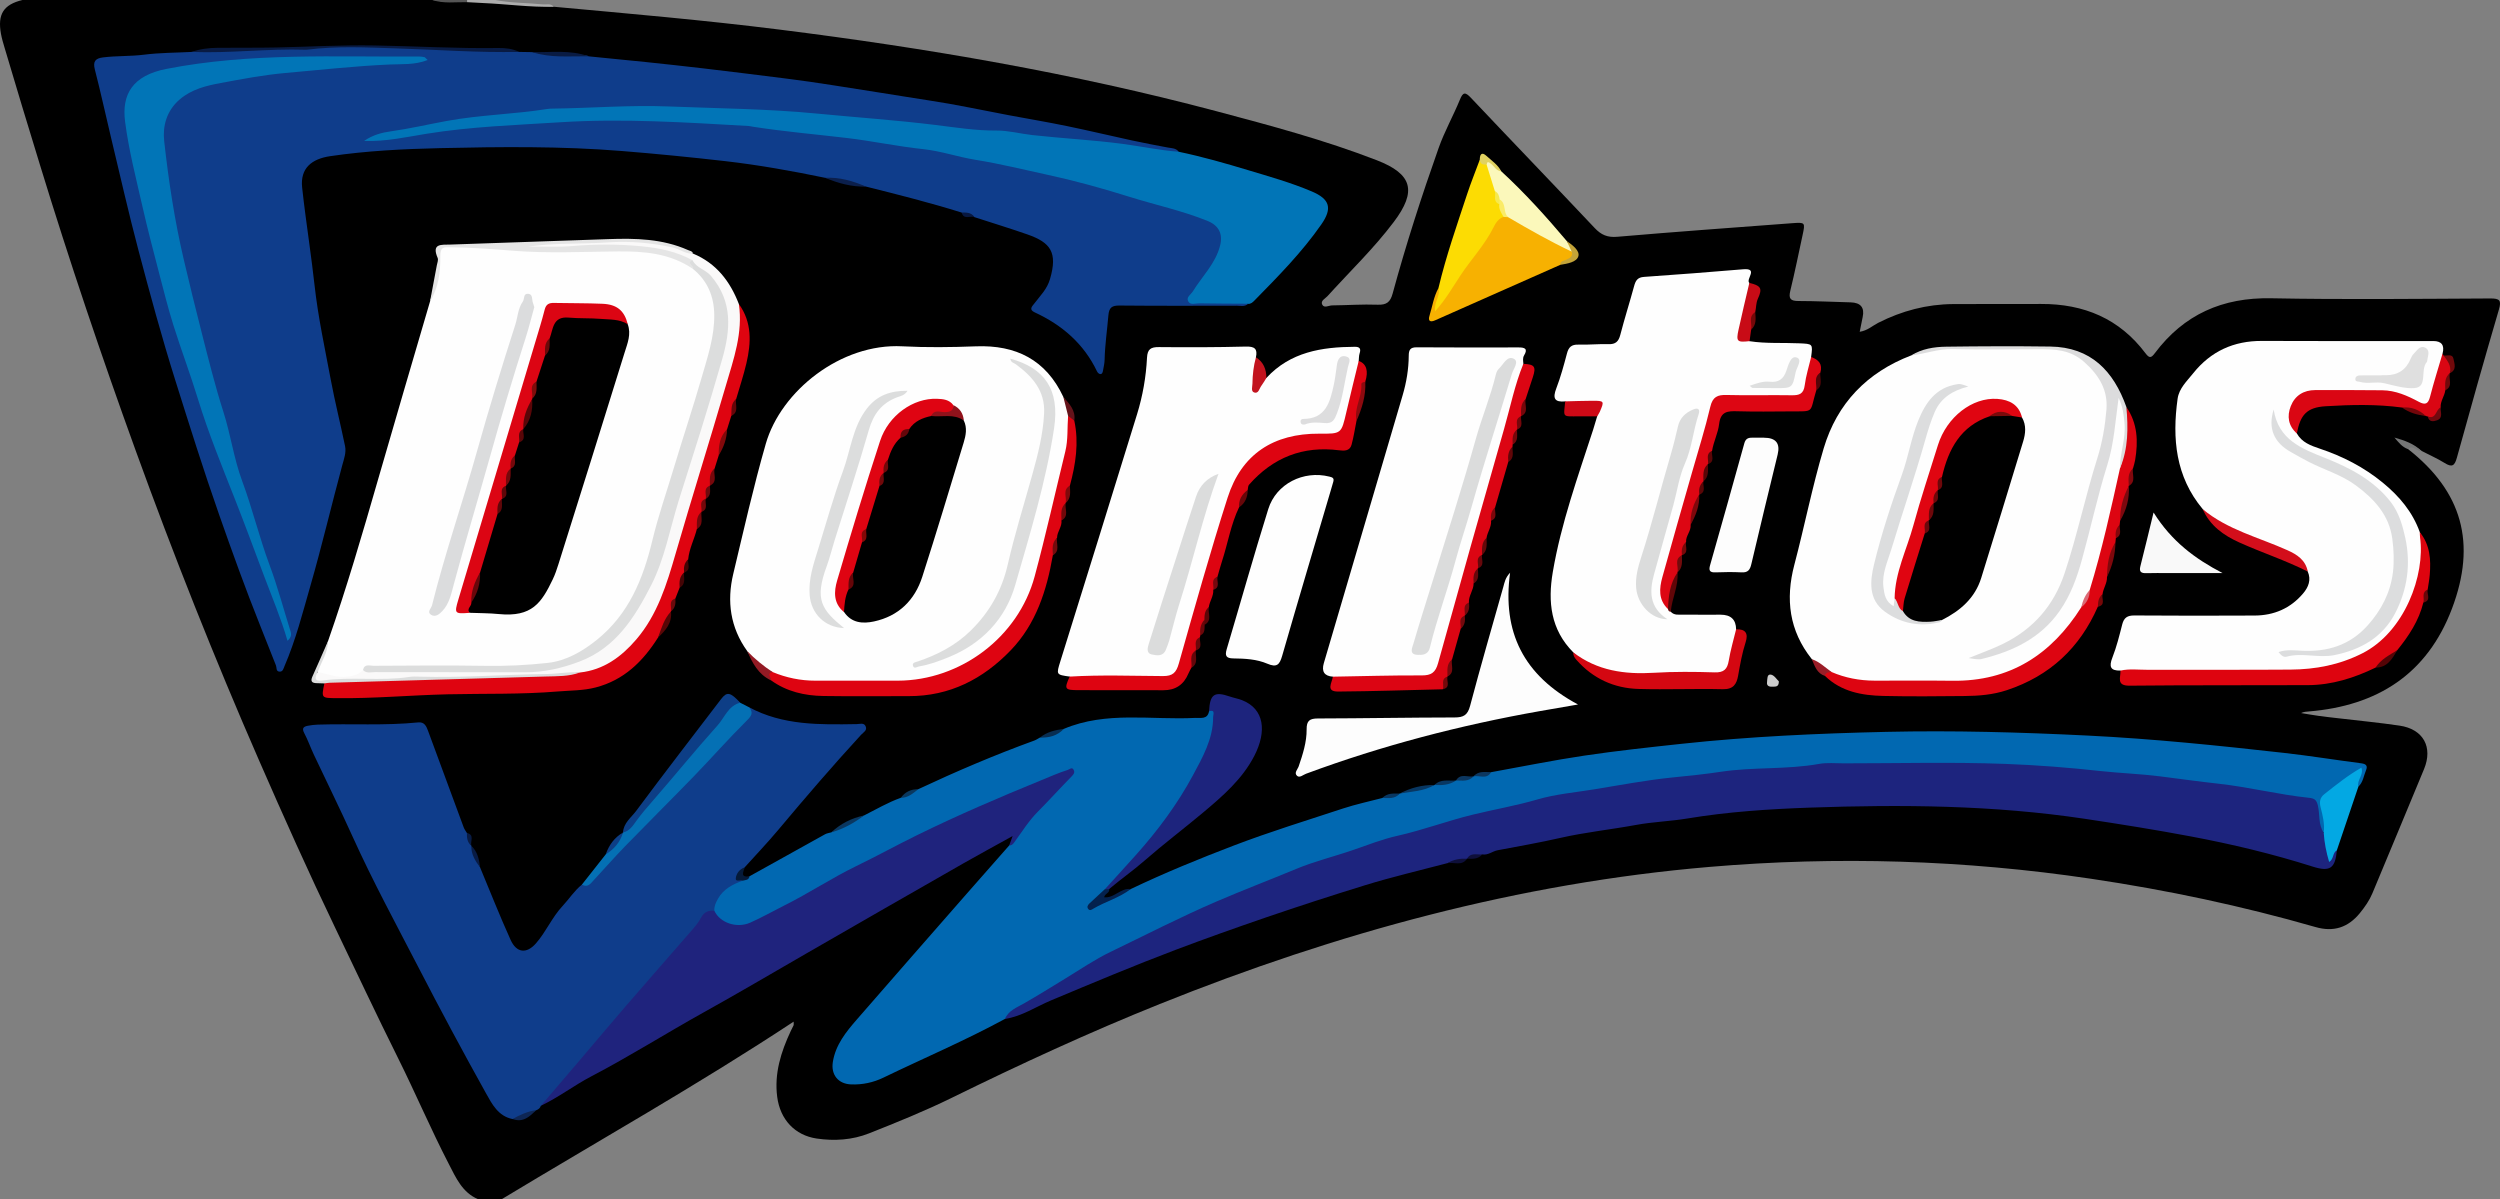 <?xml version="1.0" encoding="UTF-8"?><svg id="a" xmlns="http://www.w3.org/2000/svg" viewBox="0 0 912 437.47"><rect x="0" y="0" width="912" height="437.47" fill="#808080" stroke="none"/><defs><style>.b{fill:#ce0916;}.c{fill:#6c0a0c;}.d{fill:#d30e1b;}.e{fill:#555;}.f{fill:#1d247d;}.g{fill:#660508;}.h{fill:#0f3d8b;}.i{fill:#0e0f3a;}.j{fill:#082e52;}.k{fill:#04214e;}.l{fill:#dedfdf;}.m{fill:#091b43;}.n{fill:#720b0c;}.o{fill:#7c070b;}.p{fill:#03a8e3;}.q{fill:#dcdcdd;}.r{fill:#0a385e;}.s{fill:#540408;}.t{fill:#590608;}.u{fill:#dcdddd;}.v{fill:#75070b;}.w{fill:#610608;}.x{fill:#73070b;}.y{fill:#d40711;}.z{fill:#df0410;}.aa{fill:#70080a;}.ab{fill:#760708;}.ac{fill:#0470b4;}.ad{fill:#75080b;}.ae{fill:#7f090b;}.af{fill:#dd0613;}.ag{fill:#66090a;}.ah{fill:#9a1d27;}.ai{fill:#0b1f4c;}.aj{fill:#69080c;}.ak{fill:#dbdcdc;}.al{fill:#0d3e86;}.am{fill:#72060a;}.an{fill:#580606;}.ao{fill:#7f080c;}.ap{fill:#757676;}.aq{fill:#8d0a0f;}.ar{fill:#550406;}.as{fill:#660509;}.at{fill:#5f0709;}.au{fill:#440405;}.av{fill:#c4a439;}.aw{fill:#931a24;}.ax{fill:#db6975;}.ay{fill:#82060b;}.az{fill:#71080a;}.ba{fill:#830807;}.bb{fill:#74090b;}.bc{fill:#670609;}.bd{fill:#de040f;}.be{fill:#780809;}.bf{fill:#f7b101;}.bg{fill:#6b070a;}.bh{fill:#fdfdfd;}.bi{fill:#69070b;}.bj{fill:#f9f9f9;}.bk{fill:#0c3760;}.bl{fill:#69070a;}.bm{fill:#c2131e;}.bn{fill:#e5e5e5;}.bo{fill:#77070b;}.bp{fill:#67070b;}.bq{fill:#76080e;}.br{fill:#e00511;}.bs{fill:#adadad;}.bt{fill:#5a0607;}.bu{fill:#64131a;}.bv{fill:#fbf8bb;}.bw{fill:#1f237d;}.bx{fill:#72090f;}.by{fill:#0e2654;}.bz{fill:#faf9f9;}.ca{fill:#c80b16;}.cb{fill:#6e070a;}.cc{fill:#5d0608;}.cd{fill:#7f0c0b;}.ce{fill:#e1d261;}.cf{fill:#081b44;}.cg{fill:#07173f;}.ch{fill:#66060a;}.ci{fill:#ddddde;}.cj{fill:#7b0a0b;}.ck{fill:#750809;}.cl{fill:#76080b;}.cm{fill:#0168b1;}.cn{fill:#dd0511;}.co{fill:#fcdc03;}.cp{fill:#740b0d;}.cq{fill:#df0412;}.cr{fill:#083762;}.cs{fill:#7c090f;}.ct{fill:#dc0513;}.cu{fill:#6b0909;}.cv{fill:#f6e94d;}.cw{fill:#90121b;}.cx{fill:#dcddde;}.cy{fill:#faeb67;}.cz{fill:#6c0b0e;}.da{fill:#de0411;}.db{fill:#7a090d;}.dc{fill:#65060a;}.dd{fill:#dbdcdd;}.de{fill:#cdcdcd;}.df{fill:#71090b;}.dg{fill:#0175b7;}.dh{fill:#74090d;}.di{fill:#051a39;}.dj{fill:#83090b;}.dk{fill:#81080d;}.dl{fill:#1d247e;}.dm{fill:#da0613;}.dn{fill:#0a3760;}.do{fill:#fefefe;}.dp{fill:#dfdfdf;}</style></defs><path d="M202.01,2.46c27.42,2.52,54.85,4.88,82.17,8.31,53.77,6.75,107.11,15.86,159.53,29.79,19.72,5.24,39.47,10.51,58.53,17.89,13.04,5.05,14.69,11.26,6.23,22.5-7.3,9.7-16.09,18.11-24.21,27.09-.81,.89-2.63,1.68-1.91,3.09,.71,1.4,2.38,.29,3.61,.28,5.54-.05,11.08-.46,16.6-.25,3.26,.12,4.63-.95,5.47-4.06,4.88-17.92,10.58-35.59,16.78-53.1,2.16-6.11,5.35-11.74,7.79-17.71,1.09-2.67,1.9-2.82,3.96-.64,15.01,15.9,30.19,31.63,45.19,47.54,2.38,2.52,4.65,3.49,8.21,3.19,21.27-1.82,42.57-3.37,63.86-4.96,4.73-.35,4.75-.26,3.78,4.26-1.47,6.82-2.86,13.67-4.51,20.45-.71,2.93,.18,3.68,3.02,3.68,6.33,.01,12.65,.32,18.98,.49q5.54,.15,4.41,5.38c-.36,1.66-.67,3.32-1.08,5.36,2.84-.43,4.67-2.21,6.77-3.28,8.62-4.37,17.7-6.77,27.36-6.83,10.68-.06,21.36,0,32.05-.04,15.58-.06,28.58,5.34,38.09,18.01,1.42,1.89,2.08,1.7,3.41-.08,10.6-14.12,24.67-20.35,42.41-20.01,26.63,.52,53.28,.2,79.91,.07,3.51-.02,4.17,.68,3.16,4.13-5.26,17.94-10.34,35.94-15.31,53.97-.84,3.06-1.82,3.57-4.49,1.91-2.68-1.66-5.59-2.94-8.4-4.39-2.22-1.7-5.01-2.18-7.57-3.49,1.1,.87,2.08,1.66,2.66,2.83,19.75,15.49,25.05,34.34,16,58.22-9.07,23.93-27.28,35.43-52.19,37.48-.92,.08-1.84,.1-2.85,.59,2.17,.35,4.33,.74,6.5,1.04,2.35,.33,4.71,.57,7.06,.85,7.46,.88,14.94,1.6,22.36,2.69,8.66,1.27,12.27,7.81,8.94,15.87-6.23,15.09-12.54,30.16-18.81,45.23-1.12,2.7-2.77,5.05-4.61,7.31-4.3,5.25-9.56,6.98-16.18,5.07-26.88-7.72-54.18-13.5-81.84-17.61-46.23-6.87-92.64-8.29-139.2-4.33-69.54,5.91-136.03,24.1-200.57,50.02-25.79,10.36-50.99,22-75.94,34.25-9.8,4.81-19.97,8.92-30.13,12.94-6.08,2.41-12.61,2.84-19.1,1.88-7.94-1.18-13.3-6.92-14.38-15.16-1.12-8.56,1.37-16.42,4.93-24.04,.33-.71,.73-1.4,1.05-2.12,.09-.21,.01-.49,.01-1.32-34.85,23.01-70.99,43.32-106.46,64.75h-8.7c-5.73-2.43-8.05-7.84-10.61-12.78-6.6-12.75-12.21-25.98-18.62-38.84-7.82-15.68-15.25-31.55-22.84-47.34-9.7-20.19-18.85-40.62-27.81-61.15-16.24-37.2-31.2-74.92-45.02-113.08-12.47-34.44-24.18-69.14-34.9-104.17C10.19,45.87,5.87,31.62,1.65,17.35c-.49-1.64-.98-3.29-1.29-4.97C-.96,5.19,1.28,1.67,8.18,0H157.73c4.25,.92,8.55,.16,12.82,.41,10.5,.38,20.97,1.25,31.45,2.05Z"/><path class="bs" d="M202.01,2.46c-8.62,.24-17.16-.98-25.75-1.35-1.96-.08-3.91-.21-5.87-.32-.26-.18-.34-.35-.26-.53,.09-.18,.17-.26,.26-.26h10.29c5.72,1.14,11.56,1,17.32,1.6,1.35,.14,2.9-.48,4,.86Z"/><path class="e" d="M170.4,0c0,.26,0,.53,0,.79-4.23-.07-8.51,.61-12.66-.79h12.66Z"/><path class="ap" d="M878.46,163.84c-2.17-.73-3.49-2.51-4.97-4.22,3.6,1.02,7.09,2.21,9.88,4.88-1.72,.38-3.01-2.44-4.91-.66Z"/><path class="h" d="M350.8,77.54c-11.49-3.59-23.16-6.54-34.83-9.46-4.99-1.11-9.96-2.34-15-3.22-12.07-2.5-24.22-4.68-36.45-6.08-12.52-1.43-25.06-2.67-37.64-3.69-22.12-1.79-44.23-1.56-66.33-1.05-13.38,.31-26.81,.97-40.09,2.93-6.72,.99-11.01,4.36-10.24,11.46,.74,6.85,1.7,13.67,2.62,20.5,.68,5.05,1.35,10.12,1.91,15.16,1.29,11.64,3.78,23.04,5.93,34.51,1.52,8.1,3.54,16.09,5.2,24.16,.48,2.35-.38,4.6-1.01,6.92-3.96,14.64-7.42,29.42-11.62,43.98-2.84,9.85-5.36,19.83-9.44,29.29-.4,.93-.59,2.24-1.98,2.05-1.2-.17-.84-1.43-1.16-2.24-1.89-4.85-3.82-9.68-5.75-14.52-5.35-13.36-10.21-26.89-14.98-40.47-5.71-16.27-10.86-32.72-16.03-49.16-4.91-15.6-9.2-31.41-13.38-47.22-3.62-13.66-6.73-27.46-10.03-41.21-1.98-8.27-3.77-16.58-5.9-24.81-.78-3.02,.24-4.09,3.01-4.43,4.96-.62,9.96-.36,14.94-.99,5.73-.73,11.55-.7,17.33-1,8.47-1.16,17.02-.94,25.52-1.05,15.36-.21,30.71-1.76,46.06-.79,15.98,1.01,32,.35,47.95,1.83,1.57,.03,3.13,.06,4.7,.08,6.06,1.09,12.23,.47,18.32,1.16,.77,.09,1.58-.12,2.28,.37,13.98,1.34,27.94,2.78,41.89,4.4,10.04,1.16,20.07,2.46,30.09,3.7,11.56,1.43,23.05,3.42,34.57,5.19,5.84,.9,11.67,1.9,17.52,2.78,9.79,1.46,19.49,3.58,29.23,5.41,7.09,1.33,14.21,2.52,21.28,3.98,7.91,1.63,15.77,3.52,23.67,5.23,4.35,.94,8.73,1.77,13.11,2.59,1.41,.26,2.92,.18,3.91,1.5-1.37,1.44-3.15,1.34-4.81,1.01-8.26-1.62-16.61-2.48-24.96-3.45-9.15-1.07-18.34-1.61-27.49-2.67-5.09-.59-10.19-1.19-15.25-1.85-13.45-1.75-26.97-2.77-40.45-4-9.01-.83-18.1-1.52-27.13-2.25-14.72-1.19-29.47-1.14-44.19-1.94-10.11-.55-20.26-.4-30.42,.24-9.2,.58-18.39,1.08-27.58,1.84-12.86,1.06-25.59,2.91-38.21,5.57-4.38,.93-8.85,1.39-12.35,2.6,11.7-2.2,24.28-3.84,36.94-4.86,12.07-.98,24.15-1.9,36.25-2.35,10.53-.4,21.1-.37,31.63,0,12.21,.42,24.39,1.55,36.58,2.39,7.62,.53,15.22,1.39,22.75,2.47,9.1,1.31,18.27,2.13,27.34,3.87,7.09,1.36,14.3,2.24,21.38,3.76,14.93,3.2,29.91,6.16,44.7,10.03,12.99,3.4,25.88,7.17,38.73,11.06,2.52,.76,4.99,1.71,7.42,2.73,4.95,2.06,6.62,5.7,5.18,10.8-1.44,5.08-4.53,9.16-7.6,13.3-1.14,1.54-3.32,3.33-2.53,5.05,.88,1.89,3.58,.8,5.48,.89,3.16,.14,6.33,0,9.49,.06,1.56,.04,3.21-.13,4.42,1.21-1.23,1.16-2.76,.68-4.15,.68-14.24,.03-28.47,.08-42.71-.06-2.82-.03-3.87,.71-4.11,3.66-.45,5.36-1.25,10.7-1.37,16.1-.03,1.3-.33,2.59-.57,3.88-.12,.62-.25,1.44-1.09,1.36-.4-.04-.91-.54-1.1-.95-4.82-10.11-12.75-16.94-22.77-21.57-2.26-1.05-.87-2.22-.02-3.34,2.1-2.77,4.54-5.09,5.62-8.77,2.86-9.76,.25-13.34-8.24-16.31-6.39-2.23-12.87-4.21-19.31-6.3-1.31-1.26-3.39-.34-4.67-1.65Z"/><path class="cm" d="M388.07,265.9c15.55-6.57,31.94-3.17,47.97-4.01,1.99-.1,4.45,.66,5.02-2.43,.95-1.45,1.75-.98,2.16,.32,.65,2.06,.4,4.15-.13,6.22-2.58,10.07-7.66,18.91-13.29,27.52-7.44,11.39-16.48,21.4-26.06,30.98-1.81,1.77-3.65,3.52-5.57,6.07,5.25-2.17,9.8-4.19,14.33-6.25,12.28-5.86,24.85-11.01,37.56-15.86,13.11-5,26.51-9.13,39.83-13.51,4.71-1.55,9.6-2.58,14.41-3.85,1.96-1.11,4.4-.34,6.31-1.61h0c4.13-1.43,8.51-1.85,12.69-3.12h0c2.48-1.22,5.35-.56,7.86-1.65h0c1.92-1.38,4.47-.15,6.39-1.52h0c1.95-1.27,4.46-.13,6.39-1.5,11.34-2.04,22.65-4.36,34.04-6.05,11.82-1.76,23.73-3.04,35.62-4.32,24.73-2.66,49.54-3.77,74.42-4.34,24.51-.57,48.96,.14,73.41,1.34,24.02,1.18,47.95,3.66,71.85,6.34,9.4,1.05,18.74,2.58,28.12,3.79,1.83,.23,2.38,.99,1.72,2.55-.85,2.01-1.05,4.34-2.77,5.95-1.4-1.42-.15-2.96-.16-4.8-4.28,2.33-7.84,5.31-11.4,8.26-1.35,1.12-1.44,2.66-1.13,4.31,.34,1.79,.92,3.57,.93,5.39,0,1.38,.68,3.21-1.56,3.71-1.86-1.85-1.84-4.31-2.03-6.64-.27-3.19-1.52-4.58-5.02-5.21-11.27-2.01-22.55-4.11-33.89-5.55-11.09-1.41-22.21-2.73-33.36-3.72-11.66-1.04-23.41-.99-35-2.82-1.97-.31-3.94-.29-5.92-.29-20.83,0-41.68-.52-62.49,.2-11.93,.41-23.91,1.23-35.84,2.38-11.38,1.1-22.68,2.83-34.06,3.97-7.17,.72-14.27,2.39-21.41,3.58-14.67,2.46-29.24,5.51-43.6,9.32-12.71,3.37-25.36,7.06-37.9,11.11-21.98,7.11-43.43,15.55-64.36,25.25-12.29,5.7-24.47,11.66-36.14,18.64-9.82,5.87-19.67,11.69-29.42,17.67-14.42,7.84-29.53,14.26-44.3,21.4-3.71,1.8-7.68,2.64-11.82,2.48-4.68-.18-7.39-3.51-6.65-8.18,.99-6.27,4.82-10.97,8.79-15.54,13.22-15.21,26.5-30.36,39.77-45.52,5.25-6,10.53-11.97,15.79-17.95,2.32-1.9,3.09-4.84,4.78-7.18,4.13-5.7,9.4-10.29,14.13-15.41,.97-1.05,2.08-2.01,3.01-3.75-2.63,.34-4.75,1.22-6.87,2.13-16.06,6.95-32.3,13.48-47.98,21.26-14.74,7.31-29.4,14.76-43.59,23.14-5.39,3.18-10.84,6.47-16.84,8.57-3.49,1.22-6.97,1.15-10.46,.02-2.44-.79-4.19-2.19-4.55-4.9,.4-6.65,4.53-9.9,10.47-11.52,1.01-.44,2.23-.28,3.12-1.08,9.19-5.12,18.38-10.25,27.59-15.34,.67-.37,1.49-.47,2.24-.69,3.98-2.1,7.88-4.36,12-6.18,4.42-2.22,8.68-4.75,13.36-6.42,2.1-1.09,4.12-2.35,6.37-3.14,13.87-6.5,27.95-12.52,42.35-17.75,.72-.26,1.37-.73,2.06-1.1,2.93-.97,6.01-1.53,8.7-3.17Z"/><path class="do" d="M119.64,233.95c6.79-19.38,12.53-39.08,18.21-58.8,6.26-21.75,12.68-43.46,19.03-65.19,1.72-6.11,3.97-12.13,2.94-18.69-.2-1.29,.78-1.55,1.77-1.46,7.43,.68,14.81-1.02,22.36,.35,7.33,1.33,14.94,.5,22.43,.47,7.49-.03,14.99-.1,22.48-.02,8.49,.09,16.76,1.15,23.87,6.41,7.98,5.8,9.63,13.96,8.62,23.13-1.12,10.17-4.77,19.7-7.86,29.32-6.4,19.93-11.76,40.16-18.11,60.09-5.26,16.5-16.41,27.76-33.03,32.87-5.46,1.68-11.47,1.42-17.24,1.48-15.67,.16-31.35,.03-47.02,.09-1.76,0-3.75-.61-5.17,1.11-5.49,4.68-11.19,3.13-16.92,.56-.36-2.74,1.32-4.87,2.2-7.25,.54-1.47,1.07-2.96,1.44-4.49Z"/><path class="h" d="M270.93,321.27c-3.63,1.35-6.99,2.98-9.03,6.62-.8,1.43-1.42,2.75-1.3,4.37-4.64,2.19-6.87,6.82-10.01,10.41-9.89,11.29-20.01,22.41-29.33,34.17-6.21,7.84-13.42,14.8-19.41,22.81-1.2,1.6-3.11,2.42-4.56,3.76-.26,.83-.86,1.3-1.64,1.58-2.74,1.47-5.42,3.08-8.65,3.24-5.25-1.03-7.52-5.48-9.7-9.39-8.44-15.14-16.63-30.43-24.59-45.83-8.19-15.84-16.71-31.52-24.07-47.79-4.56-10.08-9.47-20.01-14.19-30.02-1.21-2.58-2.15-5.29-3.48-7.8-1-1.88-.08-2.38,1.42-2.66,1.16-.21,2.34-.36,3.51-.4,12.23-.39,24.48,.42,36.7-.81,2.22-.22,2.94,1.4,3.54,3.04,4.35,11.75,8.66,23.51,13.02,35.26,.27,.72,.77,1.36,1.16,2.03,1.42,1.26,.6,3.29,1.63,4.69h0c1.03,2.65,2.1,5.28,3.19,7.89,3.69,8.83,7.19,17.74,11.14,26.45,2.15,4.73,5.79,5.18,9.25,1.23,3.67-4.19,5.84-9.49,9.7-13.62,2.39-2.55,4.28-5.57,7.04-7.79,4.34-1.51,6.68-5.48,9.5-8.54,6.66-7.26,13.52-14.35,20.49-21.28,9.41-9.36,18.28-19.22,27.48-28.77,1.73-1.8,3.5-3.41,3.51-6.12,12.38,6.67,25.85,6.38,39.31,6.15,1.09-.02,2.57-.59,3.2,.74,.74,1.55-.77,2.23-1.64,3.17-10.38,11.29-20.37,22.93-30.22,34.69-3.93,4.69-8.16,9.12-12.25,13.66-.83,1.53-3.65,2.77-.73,4.86Z"/><path class="do" d="M272.59,237.52c-6.18-8.59-7.5-18.13-5.09-28.2,3.79-15.85,7.36-31.78,11.86-47.43,5.52-19.23,27.39-36.74,49.78-35.56,8.93,.47,17.92,.35,26.86,.01,14.63-.56,25.55,4.89,31.9,18.45,1.16,2.32,2.35,4.62,2.68,7.25,1,9.57-2.48,18.43-4.42,27.53-1.92,9.01-4.09,17.97-6.39,26.88-6.1,23.52-21.18,37.87-45.1,42.74-1.43,.29-2.88,.32-4.33,.33-11.19,0-22.38,.14-33.57-.06-4.98-.09-9.98-.65-14.52-3.06-3.88-2.24-7.34-4.93-9.67-8.86Z"/><path class="do" d="M660.95,240.45c-8.26-10.35-9.69-21.86-6.37-34.44,3.72-14.11,6.54-28.49,10.7-42.46,4.88-16.41,15.83-27.74,31.94-33.9,5.71-2.17,11.62-2.82,17.72-2.71,10.01,.18,20.06,.63,30.02-.08,17.11-1.22,27.83,13.15,23.68,29.5-4.44,17.48-8.88,34.95-14.17,52.19-4.54,14.81-14.38,24.48-28.86,29.62-.86,.31-1.72,.62-2.9,1.11,17.8-4.45,29.1-13.85,33.92-28.73,2.19-6.74,3.99-13.64,5.61-20.56,2.24-9.62,5.26-19.03,7.45-28.67,.94-4.14,.81-8.39,1.62-12.52,.27-1.38,.22-2.88,1.69-4.26,1.72,2.96,2.78,5.79,3.08,9.11,.52,5.88-1.46,11.45-1.62,17.22-3.24,14.88-6.29,29.8-11.2,44.25-1.43,2.26-2.75,4.57-3.33,7.22-10.36,16.7-24.94,26.54-44.95,27.12-10.54,.3-21.09,.14-31.64,.02-5.15-.06-10.21-.92-14.91-3.23-2.52-1.89-5.43-3.29-7.48-5.79Z"/><path class="dl" d="M366.58,371.72c1.34-3.14,4.35-4.16,7.02-5.7,5.06-2.91,10.03-5.99,15.01-9.04,5.44-3.32,10.83-6.99,16.44-9.7,12.78-6.16,25.41-12.66,38.46-18.3,9.68-4.18,19.54-7.92,29.27-11.97,6.81-2.84,14.07-4.58,21.06-7.01,5.28-1.83,10.48-3.87,15.94-5.1,9.29-2.09,18.2-5.44,27.47-7.71,7.84-1.92,15.82-3.27,23.6-5.55,6.59-1.93,13.58-2.54,20.41-3.64,9.55-1.54,19.06-3.39,28.67-4.36,6-.6,12.01-1.21,17.95-2.11,11.83-1.78,23.86-.73,35.67-2.85,2.94-.53,6.05-.21,9.08-.21,19.64,0,39.3-.53,58.91,.2,11.61,.43,23.26,1.35,34.87,2.62,7.14,.78,14.38,1.01,21.54,1.92,7.13,.91,14.27,1.9,21.4,2.69,11.09,1.23,21.9,3.98,32.96,5.14,2.08,.22,2.76,.78,3.26,2.87,.78,3.28,.1,6.88,2.13,9.87,1.78,2.38,1.41,5.35,2.32,8.01,1-.18,.85-2.31,2.47-1.59-.59,6.55-2.44,7.97-8.85,5.93-14.58-4.63-29.39-8.17-44.42-11-12.83-2.42-25.7-4.47-38.62-6.42-33.35-5.01-66.86-5.27-100.37-4.09-14.88,.53-29.86,1.5-44.7,3.97-6.13,1.02-12.61,1.22-18.72,2.35-9.22,1.7-18.55,2.66-27.7,4.75-7.53,1.72-15.16,3.04-22.75,4.48-1.92,.36-3.51,1.89-5.61,1.52-1.71,1.03-3.91,.31-5.56,1.55h0c-2.16,1.43-4.84,.6-7.1,1.62-10.06,2.66-20.21,5.01-30.14,8.08-12.04,3.71-24.03,7.6-35.95,11.68-11.08,3.8-22.1,7.71-33.05,11.85-15.3,5.79-30.38,12.13-45.47,18.45-5.58,2.34-10.73,5.87-16.88,6.79Z"/><path class="do" d="M837.9,158.14c1.83,3.25,5.05,4.42,8.31,5.51,8.41,2.81,16.16,6.78,23.06,12.45,6.01,4.94,10.83,10.64,13.47,18.03,1.83,3.97,1.94,8.03,1.12,12.32-1.92,10.03-5.22,19.22-12.96,26.46-5.75,5.37-12.31,9-19.87,10.81-4.99,1.2-10.11,1.85-15.26,1.86-18.83,.04-37.67,.03-56.5,0-1.94,0-3.98,.38-5.72-.95-3.67,.08-4.26-1.4-2.95-4.75,1.53-3.9,2.55-8.02,3.59-12.1,.63-2.45,1.87-3.28,4.44-3.26,14.62,.12,29.23,.1,43.85,.03,7.07-.03,13.09-2.61,17.7-8.07,1.95-2.31,3.01-4.94,1.68-8-2.06-3.19-4.93-5.35-8.34-6.98-6.18-2.96-12.64-5.23-18.97-7.8-4.32-1.75-8.14-4.22-11-7.98-9.9-11.86-11.18-25.72-9.16-40.26,.53-3.8,3.41-6.44,5.7-9.31,6.44-8.03,14.79-11.83,25.1-11.78,20.82,.11,41.64,.04,62.46,.04q4.57,0,3.4,4.55c.19,5.91-2.36,11.17-4.03,16.63-.76,2.49-3.11,2.96-5.2,1.81-12-6.59-24.98-3.36-37.55-3.72-6.02-.17-9.23,5.22-7.51,11.09,.33,1.13,.81,2.22,1.15,3.35Z"/><path class="do" d="M609.5,223.16c1.22,1.37,2.88,1.04,4.41,1.06,4.59,.05,9.17,.02,13.76,.02q5.6,0,5.66,5.33c.67,5-1.15,9.58-2.5,14.21-.59,2.03-2.57,2.53-4.5,2.55-11.97,.11-23.96,.53-35.9-.17-6.33-.37-12.23-2.97-16.5-8.18-8.24-8.3-9.33-18.4-7.47-29.3,3.04-17.85,9.16-34.81,14.72-51.94,.52-1.61,.98-3.25,1.47-4.87,.21-4.46,.21-4.37-4.49-4.5-2.4-.07-4.96,.7-7.17-.94-3.93,.38-4.63-1.16-3.26-4.73,1.59-4.16,2.77-8.49,3.91-12.81,.6-2.28,1.68-3.24,4.11-3.17,3.68,.11,7.37-.29,11.04-.17,2.6,.08,3.67-.98,4.3-3.41,1.55-5.98,3.43-11.87,5.05-17.83,.54-1.97,1.25-3.14,3.6-3.3,12.07-.82,24.12-1.78,36.18-2.78,5.73-.48,.82,3.63,2.24,4.98,.83,5.39-1.59,10.27-2.52,15.38-.49,2.7-.76,5.02,2.61,5.88,6.01,.93,12.09,.49,18.13,.77,4.95,.23,4.96,.14,4.31,5.03,.42,3.61-.55,7.03-1.27,10.5-.65,3.13-2.41,4.36-5.55,4.34-7.51-.06-15.02-.04-22.53,0-5.05,.02-5.24,.16-6.62,4.86-5.88,19.95-10.88,40.15-17.05,60.02-1.24,3.99-1.15,7.78,1.08,11.4,.23,.6,.42,1.22,.75,1.79Z"/><path class="do" d="M461.98,137.87c8.75-9.48,20.19-11.29,32.26-11.36,1.85-.01,2.29,.73,1.74,2.43-.27,.85-.22,1.8-.32,2.71,1.01,4.07-1.06,7.73-1.71,11.55-.59,3.47-1.6,6.92-2.39,10.39-1.14,5.04-1.99,5.75-7.32,5.72-5.56-.04-11.02,.22-16.36,2.14-11.79,4.24-17.42,13.5-20.57,24.79-5.2,18.66-10.83,37.2-16.24,55.8-1.5,5.15-2.51,5.86-7.85,5.88-9.36,.04-18.72,.02-28.09,0-1.7,0-3.46,.15-4.89-1.1-4.98-.69-4.94-.68-3.42-5.58,9.35-30.05,18.73-60.08,27.99-90.16,2.06-6.68,3.27-13.59,3.62-20.58,.16-3.16,1.41-3.91,4.36-3.88,10.55,.1,21.1,.09,31.64-.19,3.24-.09,4.4,.79,3.73,3.92,.8,3.57-1.09,7.14-.03,10.85,1.63-.84,1.99-2.97,3.84-3.33Z"/><path class="dg" d="M455.3,110.8c-5.93-.04-11.86-.04-17.78-.15-1.37-.03-3.2,.77-4.03-.68-.89-1.55,.94-2.51,1.66-3.67,3.4-5.54,8.3-10.15,9.96-16.78,1.05-4.17-.49-7.25-4.53-8.9-9.27-3.77-19.05-5.84-28.55-8.82-9.94-3.13-19.99-5.9-30.13-8.09-8.64-1.87-17.24-4-26.02-5.41-6.36-1.02-12.62-3.21-19.05-3.89-9.37-.99-18.58-2.97-27.94-4.08-11.42-1.35-22.9-2.33-34.27-4.11-.52-.08-1.03-.23-1.55-.26-22.85-1.3-45.75-2.82-68.58-1.37-16.31,1.04-32.7,1.58-48.93,4.21-7.29,1.18-14.65,2.87-22.73,2.61,3.2-2.23,6.61-3.06,9.61-3.48,6.97-.97,13.83-2.59,20.71-3.84,12.11-2.21,24.4-2.41,36.51-4.34,.65-.1,1.31-.13,1.97-.13,14.08-.18,28.14-1.35,42.23-.79,18.11,.72,36.28,.86,54.29,2.61,14.32,1.39,28.69,2.37,43,4.13,7.35,.9,14.8,2.11,22.32,2.05,4.41-.03,8.79,1.17,13.21,1.66,10.94,1.21,21.94,1.77,32.83,3.2,6.82,.9,13.57,2.37,20.46,2.87,8.6,1.79,17.03,4.21,25.43,6.74,7.77,2.34,15.58,4.54,23.07,7.71,6.68,2.82,7.68,6.14,3.53,12.1-7.07,10.15-15.73,18.92-24.36,27.71-.66,.67-1.31,1.31-2.35,1.23Z"/><path class="do" d="M486.23,246.85q-4.64-.33-3.3-4.92c9.59-32.59,19.2-65.17,28.76-97.76,1.38-4.69,2.19-9.51,2.22-14.4,.01-2.1,.53-3.09,2.89-3.07,12.39,.09,24.78,.06,37.18,.04,2.19,0,3.52,.42,2.01,2.91-.59,.98-.33,2.04-.26,3.08,.18,3.77-1.21,7.25-2.21,10.76-9.33,32.8-18.54,65.63-27.82,98.44-1.26,4.45-2.03,4.93-6.57,5.25-9.2,.64-18.4,.95-27.62,.76-1.81-.04-3.73,.3-5.28-1.08Z"/><path class="bw" d="M197.29,403.39c4.81-5.63,9.63-11.24,14.43-16.88,5.61-6.59,11.16-13.23,16.82-19.78,8.13-9.4,16.34-18.73,24.48-28.12,1.02-1.18,1.99-2.46,2.72-3.84,1.08-2.04,2.68-2.76,4.86-2.52,1.98,4.33,8.08,6.55,13.11,4.32,4.24-1.88,8.31-4.21,12.45-6.28,8.9-4.44,17.17-9.95,26.12-14.3,7.46-3.62,14.76-7.64,22.21-11.3,14.88-7.31,30.12-13.84,45.47-20.11,3.15-1.28,6.24-2.68,9.49-3.69,.77-.24,1.68-1.31,2.29,.1,.42,.96-.2,1.61-.92,2.35-4.12,4.21-8.08,8.59-12.23,12.77-3.34,3.36-5.79,7.37-8.56,11.14-.5,.68-.95,1.25-1.87,1.15,.33-.92,.67-1.83,1.24-3.41-6.31,3.5-12.11,6.63-17.83,9.89-19.22,10.99-38.43,21.98-57.6,33.05-12.34,7.12-24.63,14.36-37.07,21.27-13.82,7.68-27.19,16.14-41.22,23.47-6.26,3.27-11.94,7.68-18.39,10.7Z"/><path class="bh" d="M550.88,208.92c-2.93,21.7,4.89,37.44,24.78,48.08-5.46,.94-9.66,1.66-13.85,2.4-29.11,5.15-57.62,12.57-85.36,22.86-1.06,.39-2.31,1.59-3.24,.8-1.28-1.09,.18-2.39,.56-3.52,1.49-4.38,2.93-8.81,2.89-13.45-.03-3.18,1.1-3.99,4.13-3.99,16.61-.04,33.22-.35,49.83-.37,3.27,0,4.78-.84,5.67-4.22,3.84-14.51,8.03-28.93,12.11-43.37,.46-1.62,.71-3.34,2.47-5.2Z"/><path class="do" d="M486.42,175.62c-.33,1.14-.65,2.28-.99,3.41-5.92,20.07-11.9,40.12-17.7,60.23-.93,3.21-1.93,4.35-5.4,2.86-3.88-1.67-8.2-1.88-12.42-1.93-2.66-.03-3.11-1-2.4-3.4,5.07-17.03,9.86-34.14,15.16-51.1,2.88-9.23,12.86-14.18,22.26-11.83,.98,.25,1.83,.45,1.48,1.75Z"/><path class="z" d="M247.93,214.38c-.52,1.32-1.04,2.65-1.56,3.97-1.33,1.3-.57,3.32-1.63,4.71l.03,.03c-1.02,3.45-2.94,6.44-4.73,9.5-5.49,8.7-12.43,15.53-22.78,18.2-4.51,1.17-9.13,1.07-13.68,1.45-13.39,1.12-26.83,.73-40.24,1.04-13.54,.32-27.05,1.57-40.61,1.41-5.51-.06-5.51,0-4.4-5.38,.81-1.1,2.02-1.12,3.2-1.2,6.3-.42,12.59-1.02,18.93-.84,13.17,.38,26.34-.46,39.45-1.08,10.21-.49,20.56,.81,30.67-1.58,14.21-2.37,22.53-11.74,28.18-24.05,5.8-12.63,8.69-26.25,12.86-39.43,4.69-14.82,8.93-29.77,13.49-44.63,2.27-7.42,4.96-14.79,3.54-22.8-.18-1.02-.26-2.14,.9-2.79,4.83,6.7,4.49,14.11,2.74,21.61-1.03,4.4-2.48,8.71-3.74,13.06-1.47,1.79,.02,4.45-1.78,6.14-.51,1.62-1.01,3.23-1.52,4.85-1.36,3.08-2.2,6.32-3.06,9.55-.5,1.6-1,3.2-1.5,4.8-1.59,1.8-.04,4.45-1.71,6.23v.03c-1.3,1.34-.3,3.42-1.5,4.79h-.02c-1.49,1.26-.17,3.45-1.56,4.76h0c-1.44,1.84-.13,4.43-1.68,6.24-.92,3.72-2.8,7.17-3.17,11.06-.92,1.48-.29,3.44-1.5,4.83h0c-1.22,1.64-.32,3.9-1.61,5.52Z"/><path class="bz" d="M269.54,110.91c1.54,10.5-1.91,20.06-4.81,29.96-5.97,20.42-12.36,40.7-18.28,61.13-3.22,11.13-6.59,22.24-14.36,31.3-5.45,6.35-11.9,11.08-20.53,12.03-5.09,.49-10.17,1.03-15.3,1.12-22.87,.38-45.71,1.6-68.59,1.6-3.53,0-7.04,.84-10.61,.74-.9-.03-1.97,.16-2.34-.96-.38-1.15,.12-2.04,1.19-2.6,3.19,.35,6.11,1.83,9.48,1.71,2.74-.1,5.05-.57,7.01-2.49,1.42-.43,2.87-.31,4.32-.31,18.06,0,36.12,.09,54.17-.02,17.77-.12,31.48-7.19,41.04-22.78,6.2-10.11,9.29-21.16,12.64-32.21,5-16.51,10.24-32.95,15.12-49.5,2.3-7.78,5.27-15.35,4.69-23.84-.52-7.64-4.01-13.15-9.75-17.64-1.04-.81-2.1-1.59-3.1-2.44-7.37-4.01-15.39-4.94-23.59-5.14-10.65-.26-21.29,.54-31.94,.39-1.45-.02-3.17,.57-4.41-1.45,4.46-1.11,8.87-1.05,13.21-1.21,6.95-.26,13.9-.42,20.85-.7,9.31-.38,18.55,.92,27.18,4.92,8.47,3.51,13.52,10.12,16.71,18.41Z"/><path class="da" d="M390.25,246.82c11.31-.67,22.63-.27,33.94-.19,3.58,.03,4.89-1.19,5.85-4.6,5.72-20.23,11.39-40.48,17.79-60.49,5.06-15.84,16.7-23.46,33.51-23.34,8.02,.06,7.98,.05,9.8-7.82,1.45-6.26,3.01-12.49,4.52-18.73q4.24,1.6,2.39,7.62c-1.37,4.68-2.1,9.5-3.2,14.24-.59,2.93-1.02,5.89-1.81,8.76-.62,2.25-2.6,2.25-4.51,2-13.22-1.71-24.15,2.63-32.9,12.58-.37,.43-.32,1.23-.46,1.85-1.18,2.05-2,4.28-3.15,6.34-3.02,6.29-4.1,13.2-6.25,19.76-.6,1.84-1.09,3.73-1.63,5.59-1.42,1.3-.11,3.48-1.54,4.78,.16,2.28-1.31,4.13-1.63,6.29-.92,1.54-.53,3.37-1.07,5-1.61,1.42-.89,3.73-2.04,5.33-.02,.24-.06,.48-.11,.71-1.33,1.34-.03,3.5-1.52,4.79h0c-1.64,1.83,.08,4.51-1.62,6.31-.35,.68-.75,1.35-1.05,2.06q-2.54,6.17-9.16,6.14c-10.28-.02-20.57,0-30.86-.03-5.16,0-5.39-.37-3.32-4.96Z"/><path class="da" d="M281.84,245.16c5,2.08,10.21,3.16,15.63,3.15,10.01,0,20.03,.03,30.04,0,22.93-.06,43.97-15.87,49.94-38.06,4.07-15.11,7.46-30.39,11.18-45.59,1.04-4.27,.67-8.63,1.01-12.95,1.41-.27,1.66,.97,2.26,1.74,1.74,8.05,.5,15.91-1.6,23.7-1.41,1.89-.18,4.43-1.55,6.33l.02,.03c-1.34,1.92-.07,4.47-1.55,6.35,.28,2.31-1.6,4.08-1.6,6.32-1.38,1.91-.11,4.47-1.54,6.37-2.24,12.84-6.11,25.06-15.37,34.68-10.08,10.48-22.27,16.76-37.2,16.72-10.39-.02-20.78,.12-31.17-.05-6.86-.11-13.43-1.62-19.13-5.76-.78-.73-1.56-1.5-1.02-2.67,.32-.7,.99-.71,1.64-.34Z"/><path class="f" d="M403.08,324.36c3.76-4.14,7.53-8.25,11.26-12.42,7.99-8.93,15.16-18.55,20.82-29.07,3.55-6.59,7.43-13.39,7.39-21.34,0-.83,.9-2.77-1.49-2.08,.32-6.19,1.92-7.31,7.54-5.37,1.47,.51,3.04,.77,4.48,1.33,8.25,3.23,9.05,11.47,4.52,20.28-4.4,8.56-11.55,14.72-18.75,20.76-7.08,5.93-14.47,11.51-21.41,17.58-4.14,3.62-8.64,6.74-12.82,10.29-.51,.48-1.02,.42-1.54,.02Z"/><path class="cn" d="M668.13,245.14c4.99,2.16,10.23,3.14,15.64,3.16,9.49,.04,18.99-.09,28.48,.04,20.94,.28,36.06-9.53,46.97-26.77,1.3-1.98,2.25-4.12,3.1-6.32,4.49-14.61,7.76-29.52,11.06-44.43,2.31-7.28,2.11-14.83,2.33-22.33,4.1,5.95,4.34,12.55,3.19,19.36-.17,1.02-.51,2.02-.78,3.03-1.42,1.91-.13,4.47-1.55,6.37h0c-1.22,4.18-1.81,8.53-3.15,12.69-.05,.49-.11,.98-.16,1.47-.89,1.51-.35,3.43-1.39,4.89-.05,.48-.1,.96-.15,1.44-1.39,4.15-2.08,8.47-3.09,12.71,.11,2.27-1.36,4.13-1.62,6.3-1.11,1.32-.17,3.41-1.72,4.57-6.58,15.05-17.51,25.26-33.21,30.46-5.08,1.68-10.21,2.08-15.42,2.13-9.87,.1-19.74,.2-29.61-.03-7.79-.18-15.34-1.52-21.29-7.3-.47-2.49,1.02-1.85,2.34-1.46Z"/><path class="bd" d="M773.55,244.63c3.26-.72,6.56-.28,9.83-.29,17.4-.06,34.81,.07,52.21-.07,9.1-.07,17.73-1.67,26.15-5.92,15.56-7.85,23.01-28.71,21.1-42.29-.09-.64-.07-1.29-.11-1.93,3.75,4.6,4.12,10,3.64,15.58-.15,1.8-.5,3.59-.76,5.38-1.33,1.31,.03,3.51-1.58,4.73-1.63,6.63-5.29,12.16-9.51,17.37-2.33,2.5-4.97,4.62-7.92,6.36-7.79,3.77-15.91,6.35-24.65,6.39-21.69,.09-43.39-.03-65.08,.2-5.04,.05-3.17-3.11-3.33-5.5Z"/><path class="bf" d="M569.22,96.6c-13.08,5.8-26.16,11.59-39.24,17.39-2.16,.96-4.32,1.93-6.49,2.88-1.81,.79-2.61,.21-2.01-1.71,1.05-3.36,1.52-6.91,3.26-10.05,2.33,3.1-.43,5.23-1.11,7.72,5.85-10.63,14.19-19.76,20.39-30.37,1.03-1.76,2.12-3.69,4.48-4.13,.6-.06,1.18,.02,1.76,.19,7.92,3.99,15.63,8.37,23.36,12.7,1.71,1.81,.02,2.66-1.06,3.65-.95,.87-2.51,.6-3.34,1.73Z"/><path class="ct" d="M486.23,246.85c10.8-.18,21.6-.51,32.4-.46,3.48,.02,5.03-1.02,5.98-4.47,7.89-28.52,15.92-57.01,24.08-85.46,2.27-7.93,3.89-16.06,7.03-23.73,4.11,.18,4.72,1.03,3.47,4.85-.87,2.67-1.75,5.34-2.63,8-1.47,1.84,0,4.46-1.67,6.24v.02c-1.35,1.36-.14,3.48-1.46,4.85h0c-1.3,1.61-.37,3.88-1.62,5.5,0,.25-.02,.51-.04,.76-1.12,1.68-.33,3.9-1.55,5.56-1.6,5.53-3.2,11.06-4.8,16.59-.99,1.46-.34,3.42-1.48,4.84,.21,2.29-1.32,4.12-1.64,6.27-1.25,1.9-.36,4.37-1.67,6.25h0c-1.32,1.37-.11,3.49-1.44,4.86h0c-1.28,1.62-.37,3.88-1.61,5.51,0,2.48-1.89,4.5-1.72,7.03-1.14,1.39-.45,3.36-1.54,4.77h0c-1.16,1.4-.6,3.34-1.48,4.83-1.04,3.7-2.08,7.4-3.12,11.1-1.59,1.81-.08,4.45-1.68,6.25v.02c-1.49,1.2-.03,3.47-1.68,4.62-12.74,.3-25.47,.73-38.21,.83-4.67,.03-2.18-3.27-1.93-5.41Z"/><path class="bh" d="M643.5,159.68q6.48,0,4.99,6.12c-3.22,13.31-6.48,26.61-9.59,39.94-.5,2.17-1.25,3.19-3.61,3.06-3.15-.17-6.33-.12-9.48,0-2.08,.08-2.53-.66-1.98-2.58,4.21-14.82,8.39-29.65,12.5-44.5,.45-1.64,1.36-2.07,2.83-2.05,1.45,.02,2.9,0,4.35,0Z"/><path class="q" d="M775.71,148.49c.66,7.59,.72,15.12-2.33,22.33-.07-5.52,2.18-10.78,1.64-16.41-.29-3.04-.58-5.97-2.15-9.27-1.2,8.51-1.66,16.62-4.11,24.43-3.55,11.34-6.05,22.99-9.23,34.45-1.89,6.79-4.14,13.09-8.17,18.85-6.99,10.01-17.14,14.75-28.52,17.55-.62,.15-1.32,.07-1.97,.04-.48-.02-.96-.13-2.7-.39,4.88-2,8.78-3.36,12.46-5.16,11.1-5.43,18.58-13.96,22.54-25.81,4.61-13.83,7.56-28.11,11.95-42,1.8-5.7,2.83-11.75,3.31-17.72,.57-7.04-2.67-12.48-8.1-17.31-5.13-4.56-10.75-4.69-16.78-4.68-10.42,.02-20.84,.2-31.25-.06-5.24-.13-10.03,1.78-15.09,2.33,3.92-2.44,8.36-3.13,12.81-3.19,12.63-.17,25.26-.22,37.89-.05,14.87,.2,23.14,8.95,27.81,22.1Z"/><path class="af" d="M608.48,222.18c-3.57-3.37-3.18-7.54-2.05-11.64,3.52-12.79,7.22-25.54,10.85-38.31,2.25-7.92,4.75-15.79,6.63-23.8,.87-3.68,2.6-4.44,6.01-4.34,7.9,.22,15.81-.04,23.71,.1,2.78,.05,4.33-.5,4.73-3.64,.44-3.48,1.53-6.88,2.34-10.31,2.74,.95,4.27,2.6,3.36,5.7-1.45,1.93,.08,4.54-1.48,6.44-2.58,8.46-.3,7.63-9.72,7.7-6.32,.04-12.65,.14-18.97-.05-3.59-.11-6.22-.02-6.76,4.69-.38,3.26-2.03,6.41-2.57,9.76-1.38,1.34-.13,3.48-1.49,4.83h0c-1.29,1.9-.45,4.36-1.65,6.27h0c-.99,1.46-.35,3.41-1.47,4.83l-.06-.04c-1.15,3.67-2.18,7.37-3.15,11.09,.23,2.3-1.83,4-1.65,6.28-1.01,1.44-.32,3.42-1.51,4.8h0c-1.63,1.81-.29,4.4-1.66,6.27l.03,.03c-.74,3.8-2.76,7.32-2.46,11.36,.05,.74-.1,1.6-1,1.96Z"/><path class="co" d="M548.5,79.12c-1.91,.61-2.92,2.32-3.67,3.83-3.18,6.37-8.07,11.52-11.96,17.38-2.9,4.38-5.48,8.97-9.34,13.22-.55-3.2,2.07-5.61,1.21-8.43,2.76-11.65,6.72-22.93,10.46-34.28,1.39-4.23,3.07-8.36,4.61-12.53,1.11,.35,2.05,.99,2.91,1.76,1.63,2.94,2.4,6.2,3.37,9.38,.43,1.61,.19,3.41,1.38,4.8,.33,1.63,1.71,3.04,1.02,4.88Z"/><path class="ac" d="M273.24,257.99c1.72,2.05,.91,3.18-.91,4.98-6.6,6.55-12.75,13.54-19.22,20.23-8.3,8.57-16.78,16.97-25.09,25.52-3.87,3.98-7.51,8.18-11.3,12.23-1.17,1.25-2.24,3.02-4.45,1.76,2.9-3.68,5.81-7.37,8.71-11.05,2.08-2.67,4.36-5.19,6.31-7.96h0c12.62-15.62,26.08-30.55,38.87-46.03,.98-1.19,1.97-2.7,3.88-1.31,1.07,.55,2.14,1.1,3.21,1.64Z"/><path class="y" d="M573.93,237.98c8.74,6.72,18.75,8.1,29.43,7.45,7.35-.45,14.75-.38,22.12-.15,3.39,.11,4.64-1.13,5.17-4.28,.64-3.85,1.76-7.62,2.68-11.42,3.48-.16,4.5,1.52,3.48,4.68-1.29,3.99-2.01,8.1-2.74,12.21-.55,3.11-1.74,5.04-5.6,4.95-10.24-.25-20.49,.21-30.73-.09-8.95-.26-16.62-3.77-22.65-10.6-.76-.86-1.22-1.64-1.15-2.75Z"/><path class="dm" d="M837.9,158.14c-3.14-2.79-3.68-6.29-2.23-9.97,1.54-3.92,4.74-5.86,8.94-5.87,8.14-.03,16.28,0,24.42,.07,4.86,.05,9.19,1.98,13.36,4.21,2.37,1.27,3.41,.79,4.09-1.84,1.37-5.3,3.02-10.52,4.56-15.76,.12,.24,.24,.47,.35,.69,2.85,1.41,3.98,3.44,2.32,6.46h0c-1.58,1.81-.08,4.45-1.67,6.25-.27,2.16-1.85,3.98-1.69,6.26-1.05,1.84-.87,5.42-4.7,3.32-.21-.1-.43-.16-.67-.17-2.77-1.42-5.73-2.28-8.71-3.12-9.29-1.26-18.63-1.04-27.92-.47-6.87,.43-9.19,3.15-10.46,9.94Z"/><path class="bj" d="M785.63,186.97c6.57,10.52,15.15,16.89,25.17,22.09-6.62,0-13.25,0-19.87,0-2.64,0-5.27-.06-7.91,.03-1.84,.06-2.75-.42-2.22-2.49,1.55-6.11,3.02-12.24,4.82-19.63Z"/><path class="bv" d="M545.34,69.78c-1.01-3.25-2.03-6.5-3.04-9.75-.67-1.69,.17-1.92,1.34-1.15,1.5,.99,2.55,2.54,4.02,3.61,8.6,7.9,16.39,16.55,23.91,25.46,.57,1.29,2.67,1.87,1.78,3.84-7.97-3.77-15.63-8.12-23.23-12.58-2.64-1.17-1.65-4.33-3.3-6.04-.9-.96-.41-2.51-1.48-3.4Z"/><path class="bn" d="M252.83,92.49c-2.77,.24-4.91-1.66-7.46-2.22-7.82-1.71-15.6-2.39-23.69-1.84-9.64,.66-19.36,.11-29,1.55,5.39-.11,10.74,.23,16.18-.23,8.35-.71,16.75-.71,25.15,.09,6.54,.63,12.83,1.93,18.64,5.1-.74,1.05,1.29,2.05,.05,3.11-8.32-5.67-17.73-6.43-27.42-6.33-12.65,.13-25.35,.75-37.92-.23-7.64-.6-15.25-1.22-22.91-1.29-2.53-.03-3.88-.3-3.83,3.56,.06,5.46-.63,11.23-3.74,16.19,.83-4.38,1.66-8.76,2.47-13.14,.17-.9,.62-1.98,.31-2.71-2.33-5.42,1.41-4.77,4.65-4.88,19.2-.64,38.41-1.32,57.61-1.99,9.91-.35,19.75-.15,29.05,3.98,.69,.31,1.58,.35,1.86,1.28Z"/><path class="p" d="M852.48,310.21c-1.62,.85-1.03,3.15-2.81,4.24-1.06-3.59-1.75-7.08-1.98-10.66,.42-3.19-.36-6.26-1.13-9.27-.53-2.07-.22-3.59,1.41-4.86,4.28-3.35,8.49-6.8,13.47-9.61,.94,2.73-1.77,4.56-1.1,6.91-2.62,7.75-5.24,15.51-7.86,23.26Z"/><path class="al" d="M270.03,256.35c-4.39,1.12-5.7,5.44-8.29,8.31-8.11,9-15.73,18.45-23.7,27.58-2.06,2.36-4.07,4.69-5.91,7.23-1.23,1.71-2.46,3.72-4.86,4.22,.19-3.47,3.01-5.46,4.81-7.88,10.17-13.71,20.63-27.21,30.98-40.79,2.13-2.79,3.36-2.55,6.96,1.32Z"/><path class="d" d="M803.55,185.74c9.05,7.55,20.44,10.28,30.88,14.97,3.52,1.58,6.66,3.58,7.44,7.8-8.08-4.09-16.71-6.9-24.95-10.61-5.73-2.58-10.72-6.12-13.37-12.15Z"/><path class="m" d="M189.41,18.93c-15,.33-29.96-.81-44.94-1.28-10.77-.34-21.59-.91-32.36,.47-.13,.02-.26,.03-.39,.03-13.96-.48-27.88,1.36-41.84,.8,3.09-1.1,6.3-1.48,9.55-1.51,7.1-.07,14.2,.03,21.3-.12,11.94-.25,23.87-.95,35.82-.74,15.1,.26,30.18,1.16,45.29,.93,2.53-.04,5.18,.27,7.58,1.43Z"/><path class="u" d="M115.91,245.22c-1.21,1.94-1.18,3.45,1.61,3.05,10.57-1.52,21.27,.29,31.84-1.33,1.16-.18,2.36-.14,3.55-.1,15.52,.47,31-.79,46.51-.96,4.03-.04,8.06-.94,12.14-.56-4.02,1.5-8.24,1.35-12.42,1.47-26.29,.77-52.59,1.52-78.89,2.28-.65,.02-1.3,.16-1.94,.24-.91-.03-1.82-.08-2.74-.09-1.75-.02-2.41-.64-1.6-2.43,1.93-4.26,3.78-8.56,5.66-12.84,0,4.17-2.47,7.52-3.73,11.27Z"/><path class="ca" d="M638.25,124.45c-4.56,.51-4.97,.16-4.04-4.14,1.24-5.72,2.62-11.42,3.95-17.12,4.24,1.06,4.86,1.97,3.13,5.75-.75,1.65-.6,3.29-.98,4.91-1.34,1.94-.22,4.44-1.48,6.39-.2,1.4-.39,2.8-.59,4.2Z"/><path class="b" d="M570.99,146.42c3.28-.08,6.56-.21,9.84-.22,4.43-.01,4.48,.09,2.78,4.02-.25,.58-.64,1.1-.96,1.65-2.23,0-4.46,.01-6.69,.01-6.17,0-5.55,.56-4.98-5.46Z"/><path class="bm" d="M461.98,137.87c-.62,.98-1.19,2-1.88,2.93-.72,.97-.97,2.91-2.57,2.38-1.27-.42-.66-2.09-.64-3.21,.05-3.26,.4-6.48,1.28-9.63,2.77,1.75,3.8,4.38,3.81,7.52Z"/><path class="k" d="M403.08,324.36c.51,0,1.03-.02,1.54-.02,.29,1.48-1.62,1.58-1.82,3,3.72,.36,6.07-3.53,9.7-3.02-4.14,3.21-9.26,4.55-13.7,7.19-.53,.32-1.18,.8-1.75,.17-.66-.74-.26-1.49,.32-2.05,1.88-1.78,3.8-3.52,5.7-5.28Z"/><path class="aw" d="M281.84,245.16c-2.44,.54-.31,2.03-.62,3.01-4.61-2.15-6.73-6.3-8.63-10.64,2.8,2.88,5.89,5.42,9.25,7.64Z"/><path class="m" d="M214.72,20.54c-6.9-.08-13.86,.68-20.6-1.53,6.89,.16,13.88-.91,20.6,1.53Z"/><path class="aq" d="M494.86,153.51c-.99-4.62,2.06-8.7,1.75-13.24-.05-.7,.79-.91,1.45-1,.26,5.05-1.2,9.7-3.19,14.24Z"/><path class="w" d="M608.48,222.18c.19-4.69,.67-9.31,3.46-13.33,.43,4.98-2.05,9.47-2.44,14.31-.66,0-.92-.41-1.02-.98Z"/><path class="av" d="M573.35,91.8c-.59-1.28-1.19-2.56-1.78-3.84,2.08,1.39,4.78,3.51,4.23,5.48-.62,2.21-4.01,2.74-6.58,3.17-.05-1.45,1.12-1.38,2.04-1.83,1.12-.55,2.75-1.05,2.09-2.98Z"/><path class="ai" d="M300.97,64.86c5.29-.29,10.21,1.17,15,3.22-5.26,.13-10.2-1.23-15-3.22Z"/><path class="cs" d="M773.44,189.95c-.14-4.53,1.1-8.71,3.15-12.7,.31,4.57-.85,8.77-3.15,12.7Z"/><path class="ah" d="M668.13,245.14c-.98,.17-2.17,0-2.34,1.46-3.01-.95-3.8-3.65-4.84-6.15,2.79,.95,4.85,3.02,7.18,4.69Z"/><path class="ce" d="M547.66,62.5c-1.89-.14-2.57-1.93-3.88-2.87-.78-.56-1.28-.83-1.48,.4-1.32,.13-2.35-.16-2.48-1.73,0-1.92,.66-3.08,2.47-1.41,1.9,1.75,4.15,3.21,5.38,5.61Z"/><path class="ao" d="M768.64,210.46c.03-4.48,.66-8.81,3.09-12.71-.08,4.47-1.1,8.71-3.09,12.71Z"/><path class="dn" d="M315.23,297.47c-3.64,2.76-7.58,4.94-12,6.19,3.42-3.2,7.43-5.22,12-6.19Z"/><path class="an" d="M240.04,232.58c1.24-3.34,2.18-6.82,4.73-9.5,.48,4.19-1.96,6.93-4.73,9.5Z"/><path class="ar" d="M866.61,243.55c1.9-3.04,5.02-4.56,7.92-6.35-1.84,3.11-3.59,6.34-7.92,6.35Z"/><path class="de" d="M648.93,248.58c-.02,1.96-1.05,1.87-1.95,1.92-1.27,.08-2.62-.01-2.36-1.73,.15-1-.1-2.96,1.46-2.66,1.18,.23,2.11,1.78,2.85,2.47Z"/><path class="bu" d="M391.9,153.46c-.75-.58-1.51-1.16-2.26-1.74-.58-2.31-1.16-4.62-1.74-6.93,2.19,2.5,4.58,4.9,4,8.67Z"/><path class="ao" d="M616.72,191.48c-.2-4.05,.99-7.71,3.15-11.09,.21,4.06-1.23,7.64-3.15,11.09Z"/><path class="al" d="M227.29,303.69c-1.02,3.51-3.23,6.08-6.31,7.96,1.18-3.39,3.16-6.14,6.31-7.96Z"/><path class="cr" d="M523.31,286.37c-3.92,2.29-8.38,2.39-12.69,3.12,3.97-2.1,8.18-3.2,12.69-3.12Z"/><path class="df" d="M893.71,136.13c.69-2.68-.9-4.54-2.32-6.46,1.3,.19,3.27-.68,3.62,1.14,.34,1.77,1.36,4.12-1.31,5.33Z"/><path class="dj" d="M262.18,166.12c-.07-3.53,.39-6.9,3.06-9.55-.1,3.48-1.22,6.63-3.06,9.55Z"/><path class="di" d="M270.93,321.27c-.86-.38-2.67,.56-2.52-.85,.18-1.73,1.33-3.35,3.26-4.01-.47,1.65-1.78,3.74,1.74,3.29-.24,1.43-1.48,1.3-2.47,1.57Z"/><path class="by" d="M187,408.21c2.71-1.55,5.53-2.8,8.65-3.24-2.42,2.31-4.82,4.7-8.65,3.24Z"/><path class="bx" d="M885.65,151.96c3.13,1.11,2.87-2.59,4.7-3.32-.11,1.68,1.03,3.83-1.34,4.69-1.26,.46-2.93,.73-3.36-1.38Z"/><path class="j" d="M388.07,265.9c-2.36,2.54-5.37,3.28-8.7,3.17,2.53-2.08,5.57-2.75,8.7-3.17Z"/><path class="am" d="M876.27,148.67c3.4-.34,6.27,.79,8.71,3.12-3.12-.43-6.12-1.2-8.71-3.12Z"/><path class="bc" d="M452.03,185.05c-.22-2.74,1.02-4.76,3.15-6.34-.07,2.6-.86,4.84-3.15,6.34Z"/><path class="cf" d="M175.14,316.43c-1.76-2.35-3.31-4.78-3.19-7.89,2.24,2.15,2.85,4.96,3.19,7.89Z"/><path class="s" d="M662.56,142.39c.3-2.19-1.1-4.77,1.48-6.44-.13,2.23,1.12,4.78-1.48,6.44Z"/><path class="dc" d="M434.63,243.61c.31-2.16-1-4.74,1.62-6.3-.25,2.18,1.05,4.75-1.62,6.3Z"/><path class="v" d="M554.9,151.82c-.04-2.24-.31-4.54,1.67-6.24-.56,2.08,1.39,4.83-1.67,6.24Z"/><path class="bo" d="M258.97,177.15c.01-2.23-.4-4.57,1.71-6.23-.56,2.08,1.34,4.83-1.71,6.23Z"/><path class="aa" d="M387.23,189.87c-.03-2.25-.51-4.61,1.55-6.35-.42,2.14,1.34,4.81-1.55,6.35Z"/><path class="dk" d="M776.58,177.26c-.08-2.27-.53-4.63,1.55-6.37-.47,2.14,1.28,4.81-1.55,6.37Z"/><path class="db" d="M528.04,246.79c.01-2.23-.45-4.59,1.68-6.25-.54,2.09,1.23,4.8-1.68,6.25Z"/><path class="cc" d="M439.36,226.11c.03-1.72,.09-3.44,1.62-4.64-.42,2.16,1.35,4.84-1.5,6.44-.51-.57-.46-1.18-.11-1.8Z"/><path class="ck" d="M638.84,120.25c.4-2.15-1.21-4.77,1.48-6.39,.15,2.28,.51,4.61-1.48,6.39Z"/><path class="cp" d="M384.09,202.56c-.1-2.27-.49-4.61,1.54-6.37-.42,2.15,1.24,4.79-1.54,6.37Z"/><path class="df" d="M892.04,142.38c-.01-2.24-.42-4.58,1.67-6.25-.57,2.08,1.3,4.81-1.67,6.25Z"/><path class="n" d="M611.91,208.83c.6-2.07-1.41-4.84,1.66-6.26-.01,2.23,.41,4.57-1.66,6.26Z"/><path class="bk" d="M543.94,281.7c-1.59,2.79-4.25,1.05-6.39,1.5,1.77-2.02,4.13-1.55,6.39-1.5Z"/><path class="bk" d="M537.55,283.2c-1.77,2.03-4.14,1.54-6.39,1.51,1.6-2.75,4.24-1.09,6.39-1.51Z"/><path class="cr" d="M531.17,284.72c-2.39,1.66-5.09,1.8-7.86,1.65,2.24-2.34,5.18-1.4,7.86-1.65Z"/><path class="r" d="M334.97,287.92c-1.91,1.49-3.73,3.15-6.37,3.14,1.57-2.17,3.7-3.2,6.37-3.14Z"/><path class="ae" d="M388.75,183.49c.47-2.12-1.26-4.78,1.55-6.33,.06,2.25,.53,4.61-1.55,6.33Z"/><path class="as" d="M266.76,151.72c.2-2.16-.31-4.53,1.78-6.14-.42,2.1,1.18,4.78-1.78,6.14Z"/><path class="x" d="M254.22,192.97c.03-2.22-.38-4.57,1.68-6.25-.27,2.16,.95,4.72-1.68,6.25Z"/><path class="i" d="M528.07,314.87c2.18-1.36,4.58-1.73,7.1-1.61-1.85,2.78-4.7,1.19-7.1,1.61Z"/><path class="ag" d="M540.64,202.45c.02-2.23-.3-4.55,1.67-6.25-.03,2.22,.48,4.59-1.67,6.25Z"/><path class="bp" d="M539.19,207.31c.27-1.68-1.08-3.84,1.44-4.85-.25,1.69,1.16,3.86-1.44,4.85Z"/><path class="bq" d="M442.61,215.18c.34-1.65-1.07-3.86,1.54-4.78-.37,1.64,1.18,3.9-1.54,4.78Z"/><path class="bl" d="M884.04,219.82c.48-1.59-.84-3.78,1.58-4.73-.42,1.61,1.5,4-1.58,4.73Z"/><path class="bg" d="M436.23,237.29c.3-1.66-.94-3.81,1.52-4.79-.27,1.67,1.24,3.91-1.52,4.79Z"/><path class="bb" d="M526.37,251.43c.47-1.57-.87-3.81,1.68-4.62-.47,1.57,1.33,3.97-1.68,4.62Z"/><path class="bt" d="M621.4,175.6c.02-2.23-.39-4.57,1.65-6.27,0,2.23,.43,4.58-1.65,6.27Z"/><path class="ad" d="M255.89,186.73c.3-1.66-1.14-3.89,1.56-4.77-.35,1.64,1.05,3.86-1.56,4.77Z"/><path class="v" d="M553.44,156.69c.29-1.67-1.08-3.85,1.45-4.85-.26,1.68,1.12,3.86-1.45,4.85Z"/><path class="cr" d="M510.62,289.49c-1.72,2.06-4.07,1.62-6.31,1.61,1.76-1.87,4.07-1.63,6.31-1.61Z"/><path class="bt" d="M623.06,169.32c.32-1.66-.99-3.83,1.49-4.83-.34,1.66,1.24,3.91-1.49,4.83Z"/><path class="bg" d="M439.36,226.11c.04,.6,.08,1.2,.11,1.8-.11,1.47,.22,3.12-1.61,3.88-.2-2.08,0-4.05,1.49-5.68Z"/><path class="au" d="M247.93,214.38c-.13-2.03-.14-4.03,1.61-5.51-.16,1.95,.81,4.22-1.61,5.51Z"/><path class="bp" d="M537.58,212.82c-.14-2.03-.23-4.05,1.61-5.51-.14,1.95,.72,4.2-1.61,5.51Z"/><path class="v" d="M551.82,162.19c-.08-2.02-.25-4.07,1.62-5.51-.15,1.95,.66,4.18-1.62,5.51Z"/><path class="i" d="M535.17,313.25c1.34-2.35,3.61-1.39,5.56-1.55-1.5,1.76-3.53,1.65-5.56,1.55Z"/><path class="w" d="M550.23,168.51c-.21-2.06-.13-4.03,1.55-5.56-.11,1.97,.81,4.22-1.55,5.56Z"/><path class="cz" d="M257.47,181.97c.33-1.65-1.07-3.85,1.51-4.79,.02,1.76,.56,3.69-1.51,4.79Z"/><path class="cg" d="M350.8,77.54c1.76-.03,3.53-.08,4.67,1.65-1.55-.56-3.9,1.11-4.67-1.65Z"/><path class="ay" d="M771.89,196.3c-.33-1.86-.05-3.54,1.39-4.89-.18,1.71,1.03,3.82-1.39,4.89Z"/><path class="o" d="M543.96,189.93c-.25-1.84-.07-3.55,1.48-4.84-.34,1.66,1.12,3.87-1.48,4.84Z"/><path class="au" d="M249.55,208.86c-.2-1.83,.04-3.52,1.5-4.83-.29,1.67,1.25,3.92-1.5,4.83Z"/><path class="dh" d="M532.84,229.44c.3-1.67-1.1-3.85,1.48-4.82,.32,1.86,.02,3.53-1.48,4.82Z"/><path class="cf" d="M171.95,308.54c-1.5-1.23-1.67-2.92-1.63-4.69,2.95,.73,1.15,3.11,1.63,4.69Z"/><path class="bt" d="M619.93,180.43c-.31-1.85,.02-3.5,1.47-4.82-.28,1.67,1.16,3.86-1.47,4.82Z"/><path class="be" d="M613.56,202.56c-.19-1.82-.06-3.54,1.51-4.8-.36,1.65,1.16,3.88-1.51,4.8Z"/><path class="dh" d="M534.32,224.61c.33-1.65-1-3.83,1.54-4.77,.27,1.84,.08,3.53-1.54,4.77Z"/><path class="c" d="M244.74,223.05c.42-1.61-1.04-3.88,1.63-4.71,.16,1.81-.01,3.51-1.63,4.71Z"/><path class="ab" d="M765.31,221.33c.03-1.73,.18-3.41,1.72-4.57-.47,1.56,1.31,3.97-1.72,4.57Z"/><path class="dg" d="M156.02,21.89c-4.74,1.86-9.45,1.44-13.87,1.64-12.72,.57-25.33,1.96-37.99,3.09-8.01,.72-15.85,2.21-23.68,3.67-5.21,.97-10.59,2.24-14.98,6.03-4.8,4.15-6.21,9.79-5.6,15.21,1.62,14.55,3.82,29.04,7.18,43.34,2.07,8.8,4.22,17.58,6.46,26.34,2.49,9.74,4.89,19.46,7.96,29.06,2.65,8.29,3.82,17.07,6.84,25.2,3.75,10.1,6.24,20.58,10,30.67,2.95,7.92,5.12,16.13,7.66,24.21,.41,1.29,.1,2.3-1.12,3.41-2.35-8.16-5.61-15.81-8.53-23.59-3.49-9.3-6.93-18.63-10.57-27.88-4.77-12.11-9.72-24.18-13.55-36.67-2.77-9.05-6.12-17.92-8.96-26.95-1.95-6.21-3.54-12.54-5.18-18.85-2.09-8.06-4.23-16.12-6.07-24.25-2.34-10.37-5.04-20.71-6.39-31.22-1.27-9.9,2.68-16.78,15.07-19.21,30.57-5.98,61.42-4.31,92.22-4.52,.65,0,1.31,.11,1.94,.25,.21,.05,.38,.32,1.16,1.04Z"/><path d="M228.98,118.25c1.38,3.64-.1,7.05-1.12,10.36-7.96,25.76-16.06,51.49-24.14,77.21-.59,1.88-1.23,3.77-2.08,5.54-4.11,8.55-7.54,13.84-19.68,12.65-3.52-.35-7.09-.31-10.63-.46-2.78-1.62-.33-2.84,.32-4.2,1.07-3.49,2.49-6.88,2.54-10.61,2.59-6.84,3.31-14.26,6.42-20.95,1.25-1.49,1.49-3.32,1.74-5.14,.1-.35,.25-.67,.43-.98,1.02-1.11,.89-2.57,1.16-3.91,.08-.34,.19-.67,.33-.99,1.05-1.67,.94-3.64,1.34-5.47,.11-.33,.27-.64,.45-.94,1.08-1.33,.67-2.97,.89-4.48,.28-1.66,1.02-3.12,1.9-4.52,1.29-1.18,1.09-2.87,1.5-4.36,.12-.34,.28-.66,.47-.97,1.11-3.21,2.59-6.33,2.54-9.84,.08-.37,.19-.73,.33-1.08,1.1-1.89,.99-4.02,1.13-6.09,.96-3.27,1.89-6.54,3.41-9.61,1.37-2.01,1.09-4.35,1.34-6.59,2.19-7.52,3.07-8.12,10.72-7.74,4.97,.25,9.96-.18,14.9,.81,1.65,.33,2.97,.87,3.79,2.37Z"/><path class="u" d="M252.7,98.06c.96-1.06-2.67-2.03-.05-3.12,1.4,2.84,4.68,3.32,6.73,5.72,8.02,9.43,7.12,19.69,4.08,30.36-2.44,8.56-5.02,17.08-7.65,25.58-2.69,8.74-5.56,17.42-8.26,26.16-3.2,10.35-5.12,21.21-10.06,30.85-5.91,11.55-12.8,22.63-25.92,27.66-6.49,2.49-13.13,4.01-20.13,3.98-18.18-.07-36.36-.02-54.53-.07-1.51,0-3.19,.59-4.5-.76,.53-2.4,2.48-1.53,3.87-1.54,13.58-.06,27.16-.21,40.74,.02,7.65,.13,15.3-.25,22.83-1.08,6.66-.73,12.66-4.2,17.93-8.45,11.61-9.37,16.83-22.16,20.22-36.31,2.15-8.95,5.24-17.75,7.89-26.61,3.27-10.91,6.89-21.7,10.05-32.65,2.18-7.56,4.72-15.01,4.62-22.97-.08-6.71-2.47-12.48-7.84-16.78Z"/><path class="ct" d="M198.82,129.69c-1.04,3.18-2.07,6.36-3.11,9.54-1.55,1.83-.19,4.41-1.64,6.26l.06,.07c-1.06,3.67-1.87,7.42-3.23,11h0c-1.36,1.33-.05,3.51-1.53,4.8-.51,1.6-1.01,3.19-1.52,4.79-1.13,1.4-.37,3.4-1.54,4.79h0c-1.39,1.85-.42,4.34-1.71,6.22l.04,.03c-1.43,1.31-.16,3.47-1.51,4.8h0c-1.28,1.62-.34,3.89-1.63,5.5-2.12,7.11-4.24,14.23-6.36,21.34-1.19,3.64-2.06,7.37-3.2,11.03,.17,1.29-1.92,2.23-.58,3.7-5.53,.43-5.69,.32-4.15-4.84,9.31-31.22,18.66-62.43,27.99-93.65,1.2-4.03,2.47-8.04,3.5-12.11,.49-1.95,1.55-2.49,3.38-2.45,5.92,.13,11.86,.05,17.77,.31,5.29,.24,7.95,2.58,9.15,7.44-3.02-1.88-6.49-1.65-9.81-1.93-3.92-.32-7.88-.12-11.79-.47-5.79-.51-5.57,4.17-6.88,7.58-1.31,1.88-.4,4.36-1.68,6.25Z"/><path class="dd" d="M194.91,112.05c-1.03,3.67-1.96,7.48-3.16,11.21-4.64,14.48-8.99,29.04-13.09,43.68-4.33,15.43-8.96,30.78-13.12,46.25-.95,3.52-1.62,7-4.15,9.7-1.04,1.11-2.54,2.41-4.15,1.38-1.61-1.04,.08-2.32,.36-3.47,4.72-18.94,11.14-37.39,16.41-56.17,4.34-15.48,9.05-30.87,13.97-46.18,.9-2.79,.95-5.9,2.75-8.46,.67-.95,.08-3,1.99-2.81,1.73,.18,1.25,2.05,1.67,3.21,.18,.49,.32,1,.52,1.66Z"/><path d="M351.6,153.41c1.3,2.7,.74,5.44-.06,8.07-4.97,16.33-9.86,32.68-15.09,48.93-2.76,8.58-8.64,14.36-17.64,16.3-4.09,.88-8.17,.58-10.89-3.43-1.33-3.03-.73-5.83,.98-8.5,2.06-1.63,1.01-4,1.41-6.02,.94-3.72,2.37-7.28,3.57-10.91,1.22-1.46,1.05-3.25,1.19-4.97,1.46-5.17,3.33-10.2,5.03-15.29,1.06-1.34,1.29-2.96,1.55-4.57,.11-.35,.26-.68,.45-.99,1.14-1.38,.69-3.09,.95-4.66,1.02-3.12,2.11-6.2,4.87-8.3,1.69-.51,2.7-1.68,3.22-3.33,2.22-3.14,5.37-4.53,9.08-4.9,2.06-.04,4.12,.04,6.17-.03,2.25-.08,4.03,.61,5.2,2.61Z"/><path class="u" d="M368.52,130.82c12.42,3.41,18.18,11.13,16,25.5-2.96,19.46-8.74,38.26-14.16,57.09-3.56,12.38-12.18,21.46-24.5,26.42-3.41,1.37-6.84,2.66-10.49,3.26-.83,.14-1.93,1.08-2.32-.22-.35-1.17,.9-1.29,1.78-1.58,7.15-2.43,13.75-5.83,19.22-11.18,6.89-6.74,11.4-14.64,13.58-24.18,2.53-11.06,5.93-21.92,8.97-32.86,2.04-7.32,3.92-14.67,4.29-22.31,.4-8.17-4.26-13.41-10.3-17.87-.69-.51-1.81-.54-2.06-2.08Z"/><path class="cq" d="M339.7,151.76c-3.2,.68-6.1,1.88-8,4.75-1.27,.84-2.31,1.9-3.17,3.16-2.45,2.16-3.66,5.03-4.61,8.05-1.1,1.4-.34,3.4-1.55,4.77h0c-1.17,1.38-.4,3.39-1.54,4.79-1.61,5.25-3.21,10.5-4.82,15.76-1.52,1.28-.21,3.46-1.55,4.8-1.07,3.68-2.14,7.35-3.21,11.03-1.5,1.81,.05,4.46-1.73,6.19-1.27,2.6-1.46,5.41-1.63,8.22-3.92-3.16-3.68-7.51-2.5-11.5,5.01-17.03,10.14-34.03,15.66-50.9,3.08-9.43,12.15-15.73,20.79-15.4,2.23,.08,4.46,.29,5.95,2.32,.95,2.33-.2,3.1-2.33,3.28-1.93,.16-3.97-.47-5.78,.68Z"/><path class="u" d="M307.92,229.13c-7.13-.24-12-5.35-12.55-12-.48-5.85,1.34-11.15,3.01-16.53,2.97-9.58,5.65-19.28,9.11-28.68,2.83-7.67,3.53-16.17,8.78-22.92,3.65-4.69,8.45-6.52,14.79-6.44-1.07,1.7-2.46,1.89-3.54,2.28-5.82,2.09-8.89,6.16-10.6,12.13-3.84,13.46-8.27,26.76-12.45,40.13-.98,3.13-1.74,6.34-2.87,9.41-4.47,12.15-2.06,15.82,6.32,22.62Z"/><path class="cw" d="M339.7,151.76c1.09-2.59,3.38-1.33,5.11-1.41,1.89-.09,3-.52,3.01-2.55,2.35,1.13,3.58,3.03,3.78,5.61-3.68-2.61-7.92-1.19-11.9-1.65Z"/><path d="M737.63,152.3c1.64,2.86,1.29,5.89,.4,8.8-5.04,16.59-10.14,33.15-15.27,49.71-2.29,7.4-7.66,12-14.32,15.37-4.11,1.71-8.15,1.75-12.2-.31-1.2-.61-2.26-1.22-2.72-2.55-.99-4.26,.93-8.05,2.15-11.87,1.76-5.5,3.14-11.15,5.56-16.43,1.22-1.23,1.62-2.78,1.73-4.44,.07-.35,.18-.69,.32-1.02,1.05-1.68,1.03-3.63,1.38-5.49,.11-.34,.27-.65,.46-.95,1.01-1.13,.75-2.65,1.16-3.96,.12-.34,.28-.66,.47-.96,1.08-1.41,.59-3.12,.88-4.69,.43-1.92,1.14-3.76,1.65-5.66,2.38-8.9,8.34-14.27,16.97-16.95,2.38-.17,4.76-.08,7.15-.09,1.59-.02,3.09,.22,4.23,1.48Z"/><path class="br" d="M737.63,152.3l-3.73-.59c-2.7-.88-5.39-1.08-8.05,.14-10.65,3.58-15.1,12.03-17.42,22.16-1.4,1.32-.13,3.48-1.51,4.81h0c-1.12,1.39-.37,3.39-1.54,4.78h0c-1.37,1.85-.4,4.35-1.71,6.22h0c-1.38,1.33-.08,3.5-1.53,4.8-2.46,7.89-4.95,15.77-7.33,23.68-.44,1.48-.43,3.09-.62,4.64-2.95-.3-2.06-3.09-3.03-4.68,.12-9.4,4.42-17.75,6.83-26.56,2.69-9.87,5.94-19.58,8.98-29.35,3.18-10.2,12.53-17.5,21.71-16.83,4.37,.32,7.82,2.09,8.96,6.79Z"/><path class="cx" d="M691.15,218.25c1.36,1.33,1.13,3.7,3.03,4.68,2.29,3.97,6.11,4.05,9.99,3.87,1.43-.07,2.85-.41,4.27-.62-.27,.27-.49,.72-.81,.8-7.24,1.79-14,.51-19.98-3.81-6.2-4.47-5.45-11.28-4-17.29,2.68-11.06,6.25-21.92,10.14-32.64,2.36-6.5,3.38-13.41,5.99-19.83,2.68-6.61,6.45-12.03,14.17-13.24,1.11-.17,1.23-.18,4.09,.85-5.71,1.41-10.04,4.17-12.25,9.27-1.45,3.34-2.52,6.87-3.51,10.38-3.77,13.33-8.32,26.43-12.31,39.68-1.33,4.42-3.49,8.83-2.91,13.75,.33,2.79,.76,5.43,3.75,7.04,.13-1.11,.23-2,.34-2.89Z"/><path class="ax" d="M762.32,215.25c.02,2.62-.98,4.74-3.1,6.32,.55-2.35,1.41-4.53,3.1-6.32Z"/><path class="cx" d="M829.43,149.37c1.71,11.09,10.21,14.31,19.09,17.83,8.93,3.55,17.59,8.12,23.68,16.01,2.89,3.76,4.23,8.35,5.25,13,2.09,9.59,.74,18.88-3.64,27.39-4.52,8.78-12.43,13.38-22.16,15.37-5.89,1.21-11.75-1.02-17.55,.6-.98,.27-1.96-.45-2.89-1.7,2.91-.98,5.66-.63,8.29-.48,9.44,.51,17.66-1.96,24.15-9.16,5.03-5.57,8.38-12.02,9.29-19.43,.49-4.01,.31-8.19-.22-12.21-1.13-8.64-6.55-14.53-13.29-19.51-5.24-3.87-11.48-5.66-17.17-8.57-2.22-1.14-4.39-2.39-6.56-3.61-6.17-3.46-8.42-8.59-6.26-15.53Z"/><path class="dp" d="M868.82,136.88c.53,0,1.05,0,1.58,0q6.63,0,9.09-6.19c.24-.59,.58-1.2,1.03-1.63,1.19-1.14,2.28-3.18,4.16-2.25,2.07,1.03,.89,3.21,.75,4.93,0,.12-.07,.27-.15,.36-2.48,2.82,.47,9.04-4.43,9.47-3.4,.3-7.42-.91-11.04-1.76-3.04-.72-5.97,.34-8.87-.5-.69-.2-1.78,.05-1.71-1.1,.06-.92,.91-1.26,1.72-1.27,2.62-.05,5.25-.02,7.87-.02,0-.02,0-.03,0-.05Z"/><path class="ak" d="M608.27,225.91c-6.01-.06-10.91-5.51-11.4-11.44-.33-3.91,.68-7.62,1.83-11.19,4.04-12.5,7.18-25.26,10.9-37.84,.96-3.26,1.76-6.57,2.52-9.88,.72-3.11,2.68-4.96,5.53-6.17,2.08-.88,2.54,.16,2.01,1.74-1.99,5.92-2.42,12.2-5.02,18.04-2.1,4.72-2.81,10.05-4.2,15.09-2.33,8.43-4.75,16.83-7.05,25.26-1.68,6.16-1.82,12,4.88,16.39Z"/><path class="l" d="M638.28,140.74c2.67-.96,4.91-1.73,7.28-1.48,3.25,.34,5.07-.93,6.12-4.06,.67-1.98,1.58-5.48,3.68-4.81,2.34,.75,.04,3.64-.32,5.46-1.15,5.79-1.32,5.76-7.45,5.74-2.76,0-5.51-.03-8.27-.07-.18,0-.36-.27-1.03-.79Z"/><path class="ak" d="M444.51,172.84c-5.76,15.71-9.31,31.9-14.34,47.64-1.39,4.35-2.41,8.81-3.64,13.21-.32,1.13-.79,2.23-1.22,3.32-.99,2.53-3.22,2.13-5.05,1.76-2.27-.47-1.58-2.59-1.18-3.91,3.25-10.5,6.65-20.95,10.01-31.42,2.39-7.44,4.75-14.88,7.22-22.29,1.34-4.02,4.06-6.85,8.2-8.3Z"/><path class="ci" d="M475.94,154.87c-.7,.08-1.22-.03-1.42-.61-.26-.77,.1-1.43,.85-1.43,8.33-.01,9.82-6.19,11.19-12.41,.53-2.42,.79-4.9,1.15-7.36,.28-1.9,1.14-3.59,3.23-3.06,2.3,.58,1.11,2.43,.78,3.93-1.26,5.6-1.89,11.33-3.96,16.78-.89,2.34-1.6,3.9-4.54,3.63-2.45-.22-5.01-.45-7.28,.55Z"/><path class="ak" d="M517.69,238.89c-3.99,.14-2.51-2.58-2.01-4.3,2.2-7.54,4.6-15.02,6.92-22.52,5.35-17.3,10.9-34.54,15.79-51.99,2.22-7.9,5.4-15.52,7.32-23.52,.18-.74,.55-1.56,1.1-2.07,1.65-1.53,2.97-4.87,5.43-3.61,2.02,1.04-.16,3.69-.7,5.48-4.86,16.2-10.12,32.29-14.71,48.57-1.84,6.54-4.07,12.96-5.83,19.53-2.86,10.69-6.78,21.09-9.4,31.87-.47,1.95-1.96,2.69-3.91,2.55Z"/><path class="cy" d="M547.07,72.74c2.53,1.45,1.19,4.72,3.05,6.48-.54-.03-1.08-.06-1.62-.09-.8-1.45-1.84-2.82-1.55-4.63-.38-.61-.35-1.2,.12-1.75Z"/><path class="cv" d="M547.07,72.74c-.04,.58-.08,1.17-.12,1.75-2.44-.92-1.18-3.11-1.61-4.72,1.3,.57,1.56,1.74,1.73,2.96Z"/><path class="t" d="M190.9,156.56c-.19-4.04,1.21-7.61,3.23-11,.28,4.07-.49,7.83-3.23,11Z"/><path class="bi" d="M171.92,219.85c-.17-4.04,1.24-7.61,3.2-11.03,.17,4.04-.92,7.7-3.2,11.03Z"/><path class="cd" d="M194.07,145.49c.6-2.07-1.34-4.81,1.64-6.26,0,2.23,.46,4.58-1.64,6.26Z"/><path class="t" d="M189.36,161.36c.31-1.66-.89-3.8,1.54-4.79-.27,1.67,1.26,3.92-1.54,4.79Z"/><path class="cu" d="M198.82,129.69c.03-2.23-.38-4.57,1.68-6.25-.02,2.23,.42,4.58-1.68,6.25Z"/><path class="cl" d="M184.58,177.15c.05-2.22-.44-4.58,1.71-6.22-.06,2.21,.38,4.57-1.71,6.22Z"/><path class="at" d="M183.11,181.99c.32-1.66-1.09-3.86,1.51-4.8-.35,1.65,1.21,3.9-1.51,4.8Z"/><path class="at" d="M181.48,187.49c-.06-2.01-.23-4.05,1.63-5.49-.18,1.94,.71,4.2-1.63,5.49Z"/><path class="cl" d="M186.3,170.94c-.25-1.84-.05-3.54,1.54-4.79-.3,1.66,.93,3.82-1.54,4.79Z"/><path class="g" d="M309.54,215.06c.02-2.22-.28-4.53,1.73-6.19-.6,2.06,1.52,4.87-1.73,6.19Z"/><path class="ch" d="M328.53,159.68c-.2-2.31,.96-3.26,3.17-3.16-.23,1.88-1.4,2.82-3.17,3.16Z"/><path class="ba" d="M314.48,197.84c.33-1.66-1.22-3.92,1.55-4.8-.31,1.67,.97,3.84-1.55,4.8Z"/><path class="az" d="M322.37,172.5c-.24-1.84,0-3.52,1.55-4.77-.34,1.65,1.07,3.86-1.55,4.77Z"/><path class="az" d="M320.84,177.29c-.2-1.83-.14-3.57,1.53-4.79-.35,1.65,.99,3.84-1.53,4.79Z"/><path class="cj" d="M725.85,151.85c2.16-2.11,5.73-2.18,8.05-.14-2.68,.05-5.37,.1-8.05,.14Z"/><path class="cb" d="M706.92,178.81c.31-1.66-1.05-3.85,1.51-4.81-.33,1.66,1.09,3.87-1.51,4.81Z"/><path class="cb" d="M703.66,189.8c.04-2.22-.4-4.57,1.71-6.22-.03,2.22,.39,4.57-1.71,6.22Z"/><path class="aj" d="M702.14,194.6c.35-1.65-1.04-3.85,1.53-4.79-.3,1.66,1.22,3.91-1.53,4.79Z"/><path class="cb" d="M705.38,183.58c-.24-1.84-.05-3.53,1.54-4.78-.3,1.66,.99,3.84-1.54,4.78Z"/></svg>
